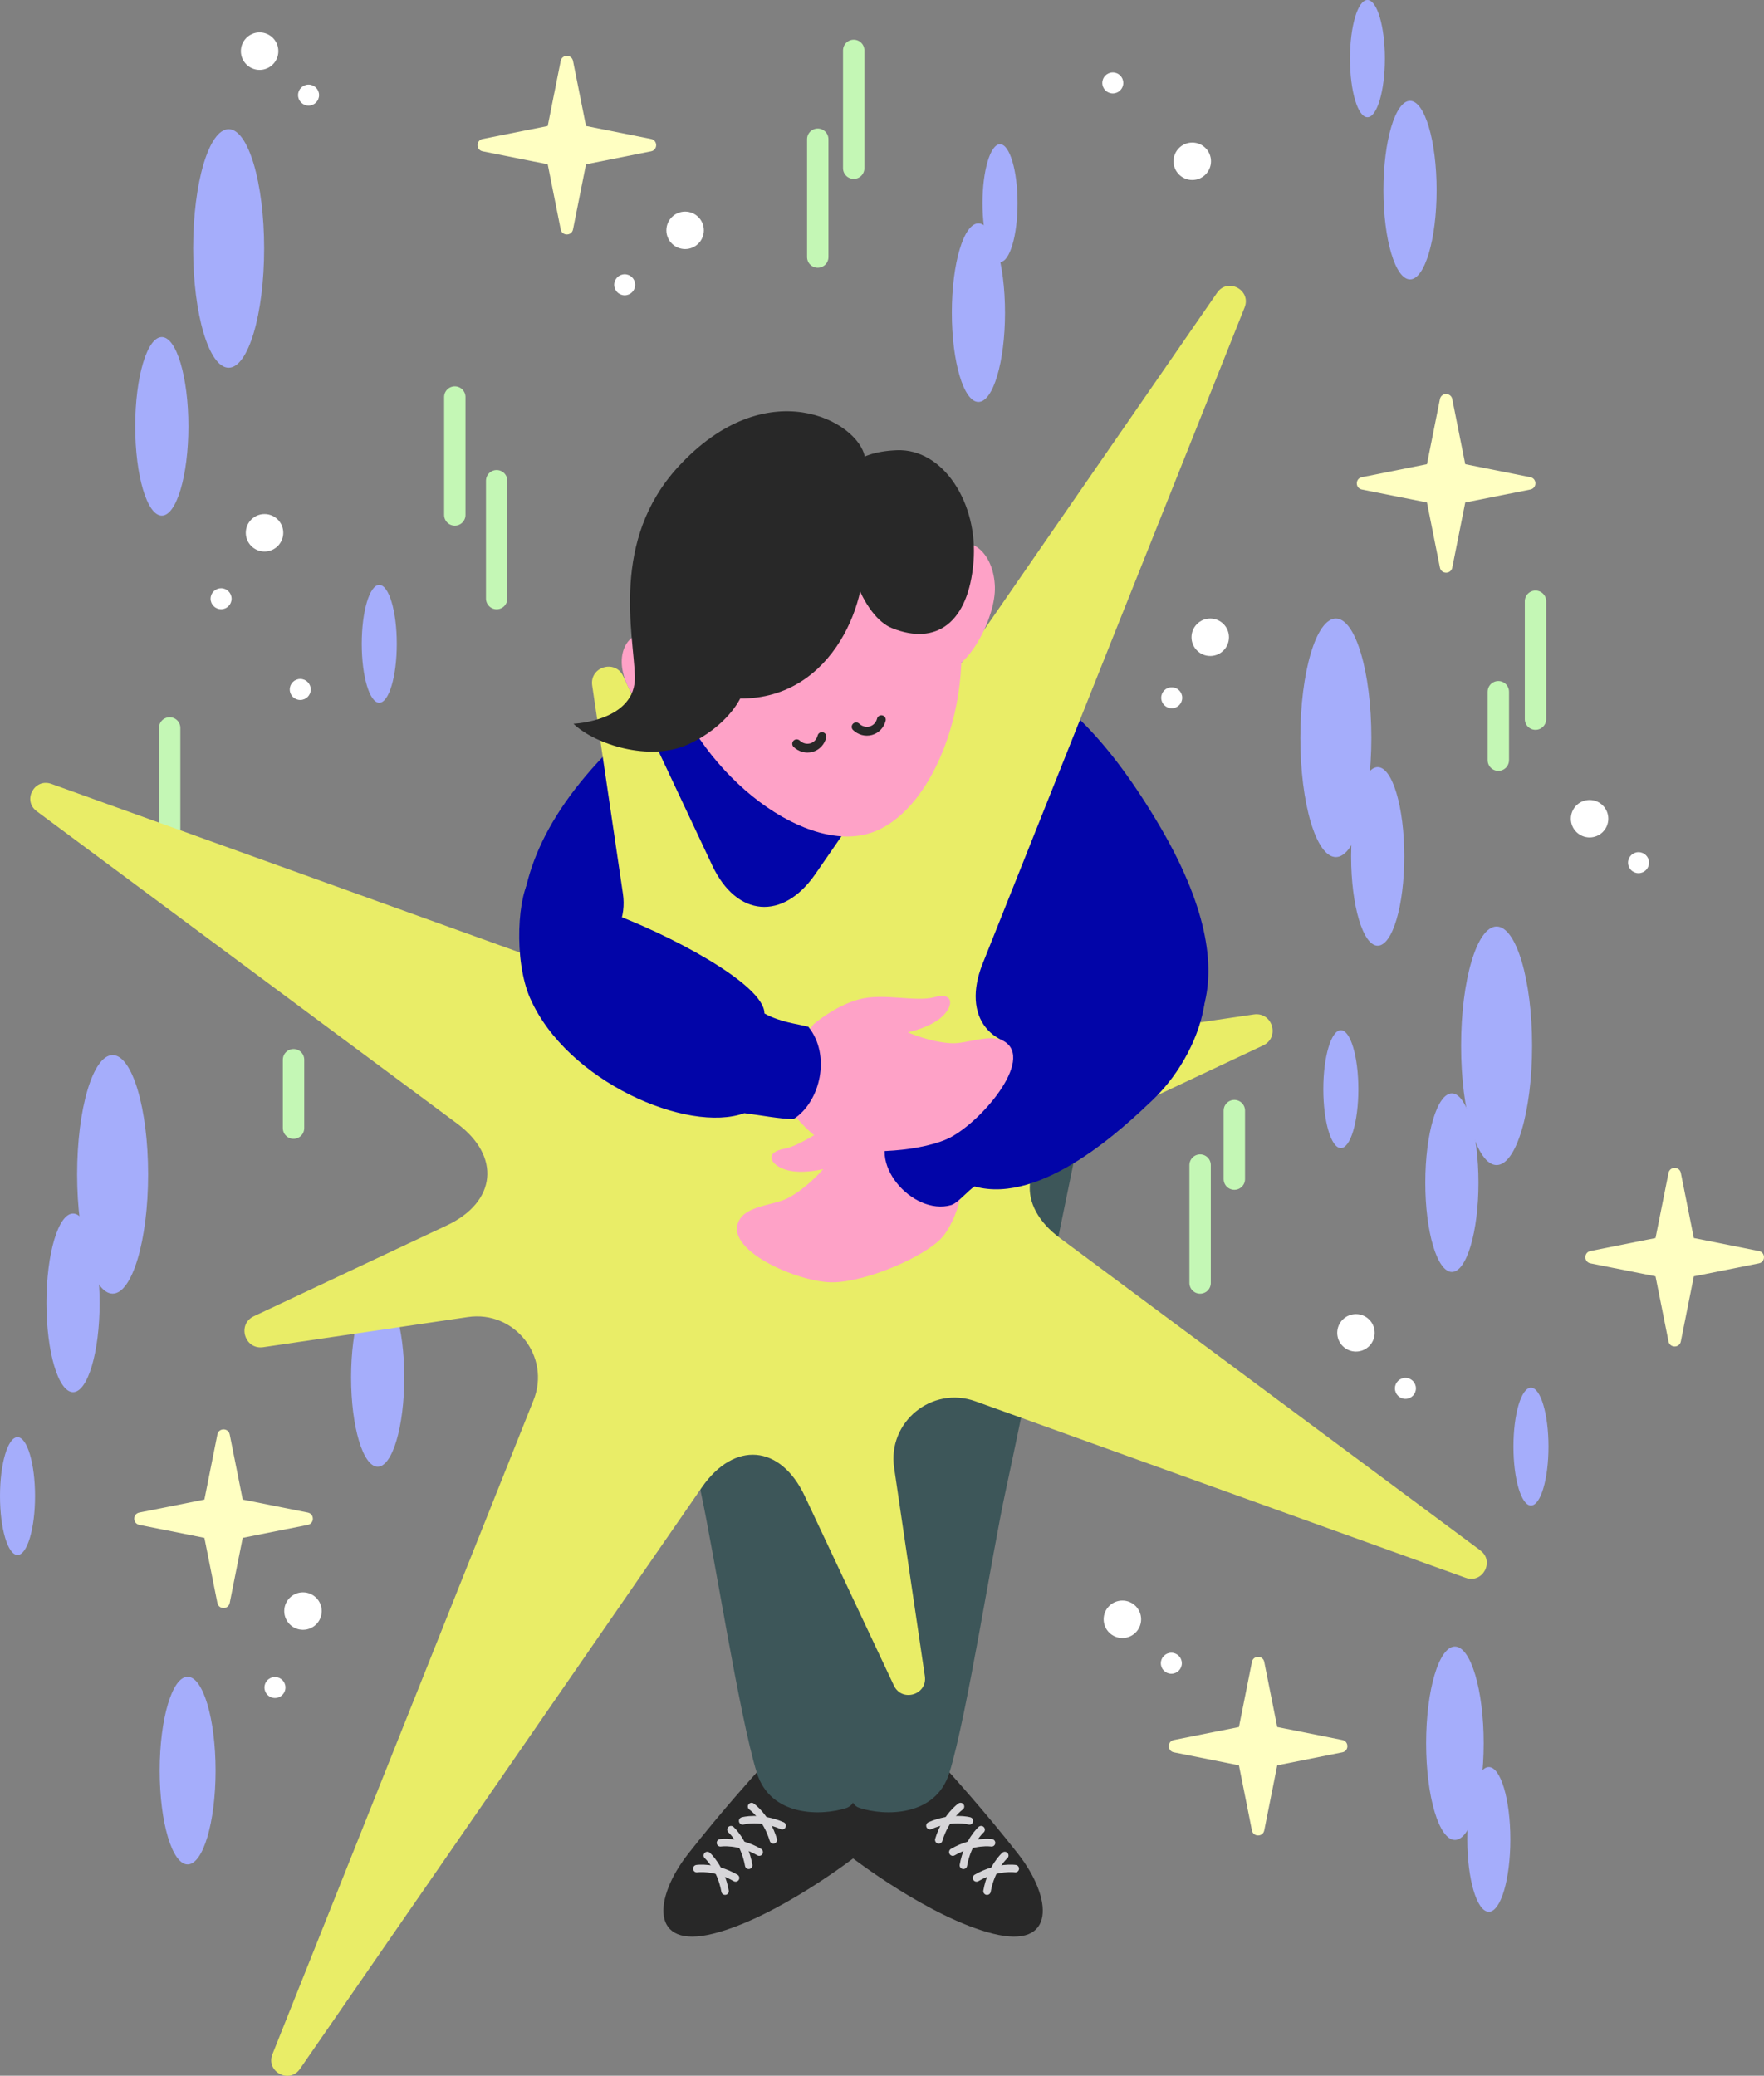<?xml version="1.0" encoding="UTF-8"?>
<svg id="_レイヤー_2" data-name="レイヤー 2" xmlns="http://www.w3.org/2000/svg" viewBox="0 0 233.53 274.78">
  <rect x="0" y="0" width="233.53" height="274.78" fill="#808080" stroke="none"/>
  <defs>
    <style>
      .cls-1 {
        stroke: #282828;
        stroke-width: 1.17px;
      }

      .cls-1, .cls-2, .cls-3 {
        fill: none;
        stroke-linecap: round;
        stroke-linejoin: round;
      }

      .cls-4 {
        fill: #fea2c7;
      }

      .cls-5 {
        fill: #a5adfb;
      }

      .cls-2 {
        stroke: #c4f7b5;
        stroke-width: 2.83px;
      }

      .cls-6 {
        fill: #ffffc2;
      }

      .cls-3 {
        stroke: #d6d5d8;
        stroke-width: .99px;
      }

      .cls-7 {
        fill: #fff;
      }

      .cls-8 {
        fill: #282828;
      }

      .cls-9 {
        fill: #3d5659;
      }

      .cls-10 {
        fill: #0205a8;
      }

      .cls-11 {
        fill: #e9ed67;
      }
    </style>
  </defs>
  <g id="_レイヤー_3" data-name="レイヤー 3">
    <g>
      <g>
        <line class="cls-2" x1="22.46" y1="96.36" x2="22.46" y2="111.96"/>
        <line class="cls-2" x1="60.21" y1="52.56" x2="60.21" y2="68.17"/>
        <line class="cls-2" x1="203.28" y1="79.59" x2="203.28" y2="95.2"/>
        <line class="cls-2" x1="65.75" y1="63.64" x2="65.75" y2="79.24"/>
        <line class="cls-2" x1="113.02" y1="6.67" x2="113.02" y2="22.27"/>
        <line class="cls-2" x1="108.26" y1="18.43" x2="108.26" y2="34.03"/>
        <line class="cls-2" x1="158.88" y1="154.23" x2="158.88" y2="169.84"/>
        <line class="cls-2" x1="163.41" y1="147.02" x2="163.41" y2="156.09"/>
        <line class="cls-2" x1="38.86" y1="140.28" x2="38.86" y2="149.34"/>
        <line class="cls-2" x1="198.36" y1="91.57" x2="198.36" y2="100.63"/>
      </g>
      <ellipse class="cls-5" cx="50" cy="182.34" rx="3.52" ry="11.82"/>
      <g>
        <path class="cls-8" d="M100.18,234.64s-4.5,4.93-9.08,10.77-5.1,12.67,3.31,10.57,18.82-10.18,18.82-10.18l.38-10.97-13.44-.18Z"/>
        <path class="cls-8" d="M125.7,234.64s4.5,4.93,9.08,10.77c4.57,5.84,5.1,12.67-3.31,10.57-8.41-2.1-18.82-10.18-18.82-10.18l-.38-10.97,13.44-.18Z"/>
        <path class="cls-9" d="M82.57,148.15s8.43,41.24,10.19,49.28,5.1,29.65,7.42,37.21c1.82,5.93,8.63,5.76,11.88,4.7.14-.04.8-.37.91-.84,1.9-7.47,1.17-65.52,1.17-65.52l.38-25.54-31.95.71Z"/>
        <path class="cls-9" d="M143.31,148.15s-8.43,41.24-10.19,49.28c-1.75,8.04-5.1,29.65-7.42,37.21-1.82,5.93-8.63,5.76-11.88,4.7-.23-.08-.96-.27-1.14-1.5-1.65-11.12-.94-64.86-.94-64.86l-.38-25.54,31.95.71Z"/>
      </g>
      <path class="cls-10" d="M100.62,88.44s-8.67.79-15.48,6.68c-24.16,20.89-15.11,36.02-11.58,47.9,1.24,4.19.45,15.1,6.69,8.24,6.24-6.87,48.68-3.12,48.68-3.12l24.97-13.31-12.69-24.13-15.51-22.25h-25.07Z"/>
      <path class="cls-10" d="M112.2,85.75c16.23.27,27.38.33,40.94,22.94,13.57,22.61,3.46,31.12-.8,32.99s-20.75-21.02-19.42-33.25c1.33-12.24-20.73-22.67-20.73-22.67Z"/>
      <path class="cls-11" d="M195.98,205.24l-55.66-41.35c-5.82-4.32-5.21-10.38,1.35-13.47l25.56-12.03c2.25-1.06,1.23-4.46-1.24-4.1l-27.42,4.04c-7.46,1.1-11.28-3.73-8.49-10.74l34.69-86.89c.92-2.3-2.23-3.99-3.64-1.95l-53.19,76.96c-4.29,6.21-10.43,5.7-13.64-1.13l-11.8-25.08c-1.06-2.25-4.46-1.23-4.1,1.24l4.07,27.59c.89,6.06-5,10.88-10.76,8.8L6.8,103.77c-2.25-.81-3.86,2.2-1.94,3.62l55.66,41.35c5.82,4.32,5.21,10.38-1.35,13.47l-25.56,12.03c-2.25,1.06-1.23,4.46,1.24,4.1l27.08-3.99c6.18-.91,11.02,5.21,8.7,11.01l-34.56,86.57c-.92,2.3,2.23,3.99,3.64,1.95l53.19-76.96c4.29-6.21,10.43-5.7,13.64,1.13l11.8,25.08c1.06,2.25,4.46,1.23,4.1-1.24l-4.07-27.59c-.89-6.06,5-10.88,10.76-8.8l64.91,23.37c2.25.81,3.86-2.2,1.94-3.62Z"/>
      <g>
        <path class="cls-4" d="M126.11,77.45c3.88,13.62-2.22,30.36-11.19,32.92-8.97,2.55-22.98-8.47-26.85-22.08-3.88-13.62,1.5-27.08,12-30.07,10.51-2.99,22.17,5.62,26.04,19.24Z"/>
        <g>
          <path class="cls-4" d="M93.37,87.48c2.02,3.53,4.05,8.39,1.43,9.88s-9.35-2.41-11.37-5.94c-2.02-3.53-1.19-7,1.54-7.62,2.94-.67,6.37.15,8.4,3.68Z"/>
          <path class="cls-4" d="M121.18,79.56c.14,4.07.98,9.26,3.99,9.16s6.67-6.97,6.54-11.04c-.14-4.07-2.67-6.57-5.32-5.67-2.85.98-5.34,3.48-5.2,7.55Z"/>
        </g>
        <g>
          <path class="cls-1" d="M105.47,98.46c.51.48,1.23.71,1.95.51s1.22-.78,1.39-1.46"/>
          <path class="cls-1" d="M113.34,96.22c.51.48,1.23.71,1.95.51s1.22-.78,1.39-1.46"/>
        </g>
        <g>
          <path class="cls-8" d="M114.16,72.25c1.19,6.57-3.61,20.29-16.17,20.22,0,0-1.68,3.66-6.84,6.05-5.16,2.39-12.43,0-15.23-2.71,0,0,8.32-.34,8.13-6.3-.18-5.61-3.23-17.93,5.71-27.69,11.71-12.78,23.88-6.06,24.73-1.33"/>
          <path class="cls-8" d="M111.96,62.79s.64-2.94,6.76-3.19c6.12-.25,10.8,6.97,10.16,14.78-.66,8.06-4.92,11.13-10.8,8.77-3.63-1.45-7.45-9.34-6.13-20.36Z"/>
        </g>
      </g>
      <g>
        <path class="cls-4" d="M119.8,148.42s-3.66-1.01-6.95-.37-6.5,3.57-9.06,4.03-1.87,2.12.24,2.77,4.96-.09,4.96-.09c0,0-2.06,2.41-4.54,3.77-1.84,1.01-5.21,1.02-6.42,2.74-2.84,4.03,7.86,8.66,12.44,8.48s11.8-3.39,14.09-5.77c2.29-2.38,3.48-8.24,3.2-9.97s-7.96-5.58-7.96-5.58Z"/>
        <path class="cls-10" d="M138.82,133.32s-16.52,11.61-20.48,15.99c-3.96,4.38,2.47,11.69,7.57,10.22.88-.25,2.28-1.96,3.11-2.47,9.01,2.52,20.09-8.14,23.52-11.39,7.7-7.28,10.28-20.56,1.73-21.61s-10.66,5.07-15.45,9.24Z"/>
        <path class="cls-4" d="M107.69,135.6s2.87-2.49,6.12-3.33,7.4.42,9.91-.27,2.6,1.11.98,2.6c-1.62,1.48-4.52,2.06-4.52,2.06,0,0,2.9,1.29,5.72,1.44,2.1.12,5.14-1.32,6.97-.29,4.29,2.41-3.36,11.2-7.57,13.01s-12.11,2.03-15.2.87c-3.09-1.16-6.69-5.93-7.19-7.62s4.78-8.47,4.78-8.47Z"/>
        <path class="cls-10" d="M70.2,132.18c4.85,10.99,20.84,17.91,28.34,15.18,2.49.32,4.44.73,6.51.79,3.62-2.33,4.96-8.53,1.97-12.22-1.46-.41-3.6-.55-5.82-1.77.03-3.87-12.91-10.65-20.84-13.48-3.32-1.19-7.33-7.89-10.01-4.63-1.82,2.21-2.4,11.03-.15,16.14Z"/>
      </g>
      <g>
        <path class="cls-3" d="M127.16,239.15s-1.96,1.35-2.88,4.41"/>
        <path class="cls-3" d="M128.34,241.05s-2.29-.64-5.23.63"/>
        <path class="cls-3" d="M129.89,242.21s-1.79,1.57-2.35,4.72"/>
        <path class="cls-3" d="M131.27,243.95s-2.35-.37-5.13,1.23"/>
        <path class="cls-3" d="M133.02,245.63s-1.79,1.57-2.35,4.72"/>
        <path class="cls-3" d="M134.41,247.37s-2.35-.37-5.13,1.23"/>
      </g>
      <g>
        <path class="cls-3" d="M99.5,239.15s1.96,1.35,2.88,4.41"/>
        <path class="cls-3" d="M98.32,241.05s2.29-.64,5.23.63"/>
        <path class="cls-3" d="M96.77,242.21s1.79,1.57,2.35,4.72"/>
        <path class="cls-3" d="M95.38,243.95s2.35-.37,5.13,1.23"/>
        <path class="cls-3" d="M93.64,245.63s1.79,1.57,2.35,4.72"/>
        <path class="cls-3" d="M92.25,247.37s2.35-.37,5.13,1.23"/>
      </g>
      <path class="cls-6" d="M224.24,163.89l8.62,1.72c.89.18.89,1.45,0,1.63l-8.62,1.72-1.72,8.62c-.18.89-1.45.89-1.63,0l-1.72-8.62-8.62-1.72c-.89-.18-.89-1.45,0-1.63l8.62-1.72,1.72-8.62c.18-.89,1.45-.89,1.63,0l1.72,8.62Z"/>
      <ellipse class="cls-5" cx="176.85" cy="97.67" rx="4.7" ry="15.79"/>
      <ellipse class="cls-5" cx="182.39" cy="113.37" rx="3.52" ry="11.82"/>
      <ellipse class="cls-5" cx="192.61" cy="230.77" rx="3.81" ry="12.8"/>
      <ellipse class="cls-5" cx="197.1" cy="243.5" rx="2.85" ry="9.58"/>
      <ellipse class="cls-5" cx="129.53" cy="41.39" rx="3.52" ry="11.82"/>
      <ellipse class="cls-5" cx="192.21" cy="156.56" rx="3.52" ry="11.82"/>
      <ellipse class="cls-5" cx="50.21" cy="85.23" rx="2.32" ry="7.8"/>
      <ellipse class="cls-5" cx="177.51" cy="144.18" rx="2.32" ry="7.8"/>
      <ellipse class="cls-5" cx="132.39" cy="26.89" rx="2.32" ry="7.8"/>
      <ellipse class="cls-5" cx="202.68" cy="191.5" rx="2.32" ry="7.8"/>
      <ellipse class="cls-5" cx="2.32" cy="198.05" rx="2.32" ry="7.8"/>
      <ellipse class="cls-5" cx="24.84" cy="234.39" rx="3.7" ry="12.42"/>
      <ellipse class="cls-5" cx="30.27" cy="32.89" rx="4.7" ry="15.79"/>
      <ellipse class="cls-5" cx="198.13" cy="138.44" rx="4.7" ry="15.79"/>
      <ellipse class="cls-5" cx="186.67" cy="25.17" rx="3.52" ry="11.82"/>
      <ellipse class="cls-5" cx="181.03" cy="7.76" rx="2.31" ry="7.76"/>
      <ellipse class="cls-5" cx="14.91" cy="155.46" rx="4.7" ry="15.79"/>
      <ellipse class="cls-5" cx="21.42" cy="56.44" rx="3.52" ry="11.82"/>
      <ellipse class="cls-5" cx="9.67" cy="172.47" rx="3.52" ry="11.82"/>
      <g>
        <path class="cls-6" d="M193.98,61.45l8.62,1.72c.89.18.89,1.45,0,1.63l-8.62,1.72-1.72,8.62c-.18.89-1.45.89-1.63,0l-1.72-8.62-8.62-1.72c-.89-.18-.89-1.45,0-1.63l8.62-1.72,1.72-8.62c.18-.89,1.45-.89,1.63,0l1.72,8.62Z"/>
        <path class="cls-6" d="M169.09,228.62l8.62,1.72c.89.18.89,1.45,0,1.63l-8.62,1.72-1.72,8.62c-.18.89-1.45.89-1.63,0l-1.72-8.62-8.62-1.72c-.89-.18-.89-1.45,0-1.63l8.62-1.72,1.72-8.62c.18-.89,1.45-.89,1.63,0l1.72,8.62Z"/>
        <path class="cls-6" d="M77.58,16.68l8.62,1.72c.89.18.89,1.45,0,1.63l-8.62,1.72-1.72,8.62c-.18.89-1.45.89-1.63,0l-1.72-8.62-8.62-1.72c-.89-.18-.89-1.45,0-1.63l8.62-1.72,1.72-8.62c.18-.89,1.45-.89,1.63,0l1.72,8.62Z"/>
        <path class="cls-6" d="M32.13,198.51l8.62,1.72c.89.18.89,1.45,0,1.63l-8.62,1.72-1.72,8.62c-.18.89-1.45.89-1.63,0l-1.72-8.62-8.62-1.72c-.89-.18-.89-1.45,0-1.63l8.62-1.72,1.72-8.62c.18-.89,1.45-.89,1.63,0l1.72,8.62Z"/>
      </g>
      <circle class="cls-7" cx="157.84" cy="21.35" r="2.48"/>
      <circle class="cls-7" cx="160.22" cy="84.36" r="2.48"/>
      <circle class="cls-7" cx="90.7" cy="30.49" r="2.48"/>
      <circle class="cls-7" cx="40.11" cy="213.27" r="2.48"/>
      <circle class="cls-7" cx="210.44" cy="108.38" r="2.48"/>
      <circle class="cls-7" cx="179.51" cy="176.44" r="2.48"/>
      <circle class="cls-7" cx="35.02" cy="70.53" r="2.48"/>
      <circle class="cls-7" cx="147.32" cy="10.98" r="1.39"/>
      <circle class="cls-7" cx="155.12" cy="92.37" r="1.39"/>
      <circle class="cls-7" cx="82.7" cy="37.7" r="1.39"/>
      <circle class="cls-7" cx="36.4" cy="223.39" r="1.39"/>
      <circle class="cls-7" cx="216.92" cy="114.2" r="1.39"/>
      <circle class="cls-7" cx="148.59" cy="214.36" r="2.48"/>
      <circle class="cls-7" cx="155.07" cy="220.18" r="1.39"/>
      <circle class="cls-7" cx="34.37" cy="6.77" r="2.48"/>
      <circle class="cls-7" cx="40.85" cy="12.59" r="1.39"/>
      <circle class="cls-7" cx="186.06" cy="183.79" r="1.39"/>
      <circle class="cls-7" cx="39.75" cy="91.27" r="1.39"/>
      <circle class="cls-7" cx="29.27" cy="79.26" r="1.39"/>
    </g>
  </g>
</svg>